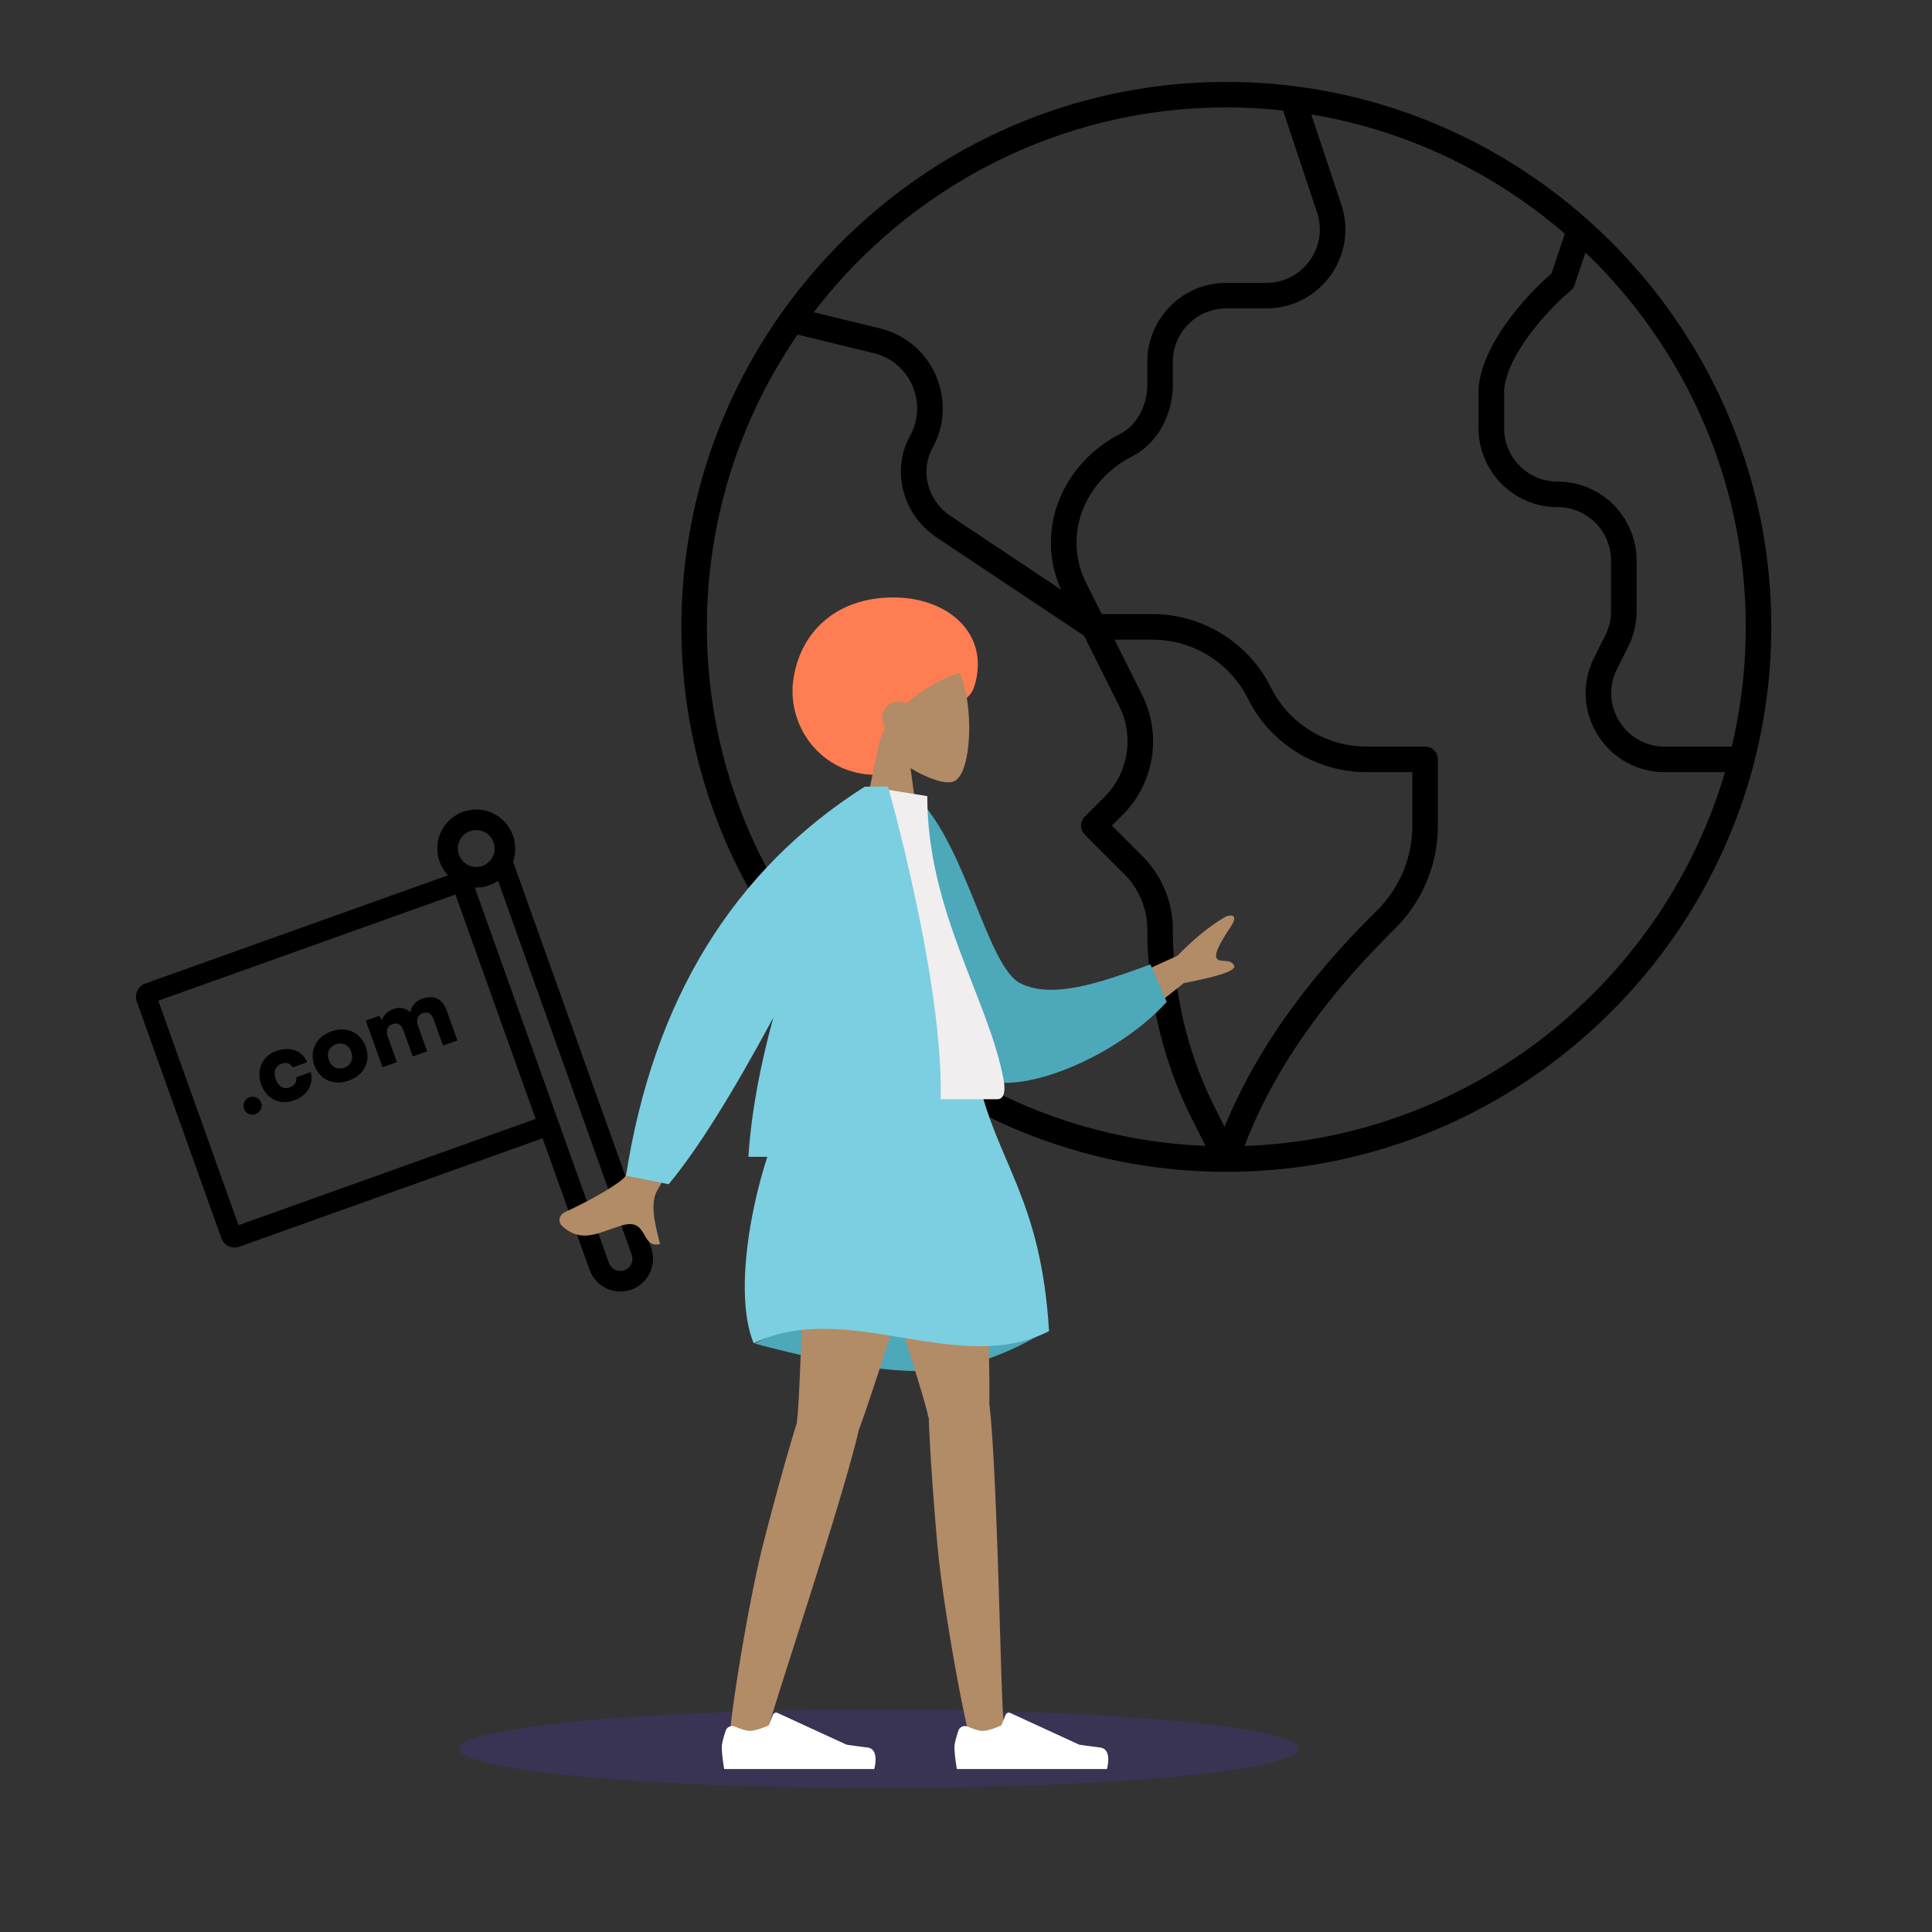 <svg xmlns="http://www.w3.org/2000/svg" width="564" height="564" fill="none"><rect width="100%" height="100%" fill="#333333" stroke="none"/><path fill="#000" fill-rule="evenodd" d="M137.218 242.639c2.779-.994 5.855.457 6.858 3.265a5.37 5.37 0 0 1-.1 3.896q-.163.263-.269.553a5.33 5.33 0 0 1-2.865 2.424 5.36 5.36 0 0 1-5.302-.992 5.4 5.4 0 0 1-1.557-2.273c-1.004-2.807.455-5.879 3.235-6.873m1.372 16.444a11.3 11.3 0 0 0 4.272-.656 11.4 11.4 0 0 0 2.536-1.282l39.019 109.146a3.54 3.54 0 0 1-2.13 4.532 3.54 3.54 0 0 1-4.521-2.155zm19.801 73.211 13.725 38.394c1.773 4.959 7.226 7.559 12.191 5.785 4.964-1.775 7.533-7.243 5.76-12.202L149.75 251.494a11.35 11.35 0 0 0-.024-7.61c-2.114-5.912-8.613-9.01-14.528-6.895s-8.979 8.63-6.865 14.543a11.4 11.4 0 0 0 2.447 3.995l-88.388 31.598c-2.164.774-3.22 3.145-2.47 5.243l24.7 69.088c.75 2.097 3.068 3.263 5.233 2.489zm-25.444-71.17 23.424 65.52-86.738 31.009-23.423-65.521z" clip-rule="evenodd"/><path fill="#000" d="M74.62 325.243c-1.39.498-2.907-.219-3.386-1.555-.488-1.363.229-2.881 1.619-3.379 1.335-.478 2.908.219 3.396 1.582.479 1.335-.293 2.873-1.628 3.352m1.618-8.731c-1.504-4.197.31-8.23 4.399-9.695 4.033-1.446 7.496-.195 9.048 3.277l-4.225 1.514c-.788-1.255-1.867-1.606-3.312-1.089-1.771.635-2.438 2.381-1.686 4.48.782 2.18 2.304 3.08 4.103 2.435 1.471-.527 2.127-1.531 1.92-2.964l4.225-1.514c.958 3.532-.982 6.872-4.797 8.24-4.307 1.543-8.112-.323-9.675-4.684m15.527-5.533c-1.543-4.306.583-8.328 4.944-9.891 4.334-1.553 8.53.203 10.074 4.509 1.543 4.306-.593 8.301-4.927 9.854-4.36 1.563-8.548-.166-10.09-4.472m4.215-1.541c.742 2.071 2.566 2.955 4.528 2.252 1.935-.693 2.783-2.535 2.04-4.606-.732-2.044-2.556-2.928-4.491-2.235-1.963.703-2.81 2.545-2.077 4.589m19.884.624-4.197 1.504-4.884-13.627 3.925-1.407.78 1.32c.34-1.198 1.353-2.576 3.315-3.28 2.044-.732 3.694-.247 5.003.914.191-1.698 1.457-3.228 3.419-3.932 3.516-1.26 5.993.159 7.106 3.266l3.194 8.913-4.197 1.504-2.774-7.74c-.615-1.717-1.808-2.213-3.143-1.734-1.199.43-2.164 1.513-1.334 3.83l2.618 7.304-4.198 1.505-2.774-7.741c-.605-1.69-1.77-2.195-3.106-1.716-1.199.43-2.191 1.523-1.371 3.813z"/><path fill="#000" fill-rule="evenodd" d="M232.837 97.68c-16.683 24.348-26.466 53.748-26.466 85.32 0 81.345 64.944 148.279 145.535 151.507l-4.215-8.431c-8.4-16.798-12.759-35.948-12.759-54.688a22.9 22.9 0 0 0-6.709-16.196l-11.538-11.539a3.73 3.73 0 0 1 0-5.273l5.764-5.763a22.91 22.91 0 0 0 4.291-26.443l-10.31-20.621-43.093-28.729c-9.602-6.401-13.357-19.24-7.662-29.61 5.271-9.599.013-21.459-10.485-24.091l-.011-.002zm-5.012-5.856c-18.2 25.862-28.911 57.327-28.911 91.176 0 87.504 71.582 159.086 159.086 159.086 73.675 0 136.063-50.745 153.942-119.012q.18-.443.242-.935A158 158 0 0 0 517.086 183c0-47.041-20.687-89.48-53.414-118.671l-.124-.111c-23.404-20.831-52.947-34.894-85.477-39.035a4 4 0 0 0-.542-.068 159 159 0 0 0-19.529-1.2c-53.21 0-100.531 26.467-129.451 66.888a3.7 3.7 0 0 0-.724 1.02m9.74-.668 19.401 4.725.022.005c15.227 3.807 22.86 21.011 15.223 34.918-3.693 6.725-1.363 15.398 5.262 19.815l32.284 21.523c-7.838-17.412.501-36.894 17.243-45.48l1.702 3.318-1.702-3.318c4.916-2.521 7.932-8.291 7.932-14.5v-6.519c0-12.74 10.328-23.067 23.068-23.067h11.667c10.697 0 18.225-10.514 14.779-20.64l-.007-.022-9.884-29.638A152 152 0 0 0 358 31.37c-48.94 0-92.663 23.507-120.435 59.785m145.23-57.743 8.71 26.12.004.01c5.084 14.96-6.039 30.49-21.842 30.49H358c-8.622 0-15.61 6.989-15.61 15.61v6.519c0 8.339-4.039 17.06-11.986 21.135l-1.572-3.063 1.572 3.063c-14.012 7.187-20.161 23.208-13.36 36.81l4.582 9.164h14.752a38.72 38.72 0 0 1 34.627 21.4 31.26 31.26 0 0 0 27.956 17.278h17.056c2.06 0 3.729 1.67 3.729 3.729v19.339c0 11.807-4.83 22.492-12.613 30.177l-2.096-2.122 2.096 2.122c-18.621 18.385-34.697 39.353-43.813 63.342 66.364-2.319 122.25-47.837 140.234-109.129h-17.567c-17.149 0-28.301-18.047-20.633-33.384h.001l3.303-6.607a15.6 15.6 0 0 0 1.648-6.981V163.66c0-8.622-6.989-15.61-15.61-15.61-12.741 0-23.068-10.329-23.068-23.068v-11.329q0-.147.012-.294c.57-7.195 4.656-14.451 9.037-20.322 4.116-5.515 8.836-10.26 12.255-13.23l3.876-11.581c-20.63-17.8-46.063-30.166-74.013-34.814m80.04 40.3-3.16 9.444a3.74 3.74 0 0 1-1.143 1.676c-3.069 2.567-7.814 7.219-11.878 12.665-4.099 5.493-7.124 11.292-7.569 16.312v11.173c0 8.621 6.989 15.61 15.611 15.61 12.739 0 23.067 10.328 23.067 23.068v14.774c0 3.581-.834 7.113-2.435 10.315v.001l-3.304 6.607c-5.189 10.379 2.358 22.592 13.963 22.592h19.548a150.6 150.6 0 0 0 4.094-34.95c0-42.819-17.995-81.644-46.794-109.287m-105.348 255.28c9.785-24.114 26.078-45.009 44.406-63.105 6.423-6.341 10.396-15.139 10.396-24.871v-15.61h-13.328a38.71 38.71 0 0 1-34.626-21.401 31.26 31.26 0 0 0-27.957-17.278h-11.023l8.055 16.111a30.365 30.365 0 0 1-5.688 35.051l-3.127 3.127 8.901 8.902a30.36 30.36 0 0 1 8.894 21.469c0 17.624 4.107 35.627 11.971 51.353l-3.25 1.625 3.25-1.625z" clip-rule="evenodd"/><path fill="#5232DB" d="M256.5 522c67.655 0 122.5-5.149 122.5-11.5S324.155 499 256.5 499 134 504.149 134 510.5 188.845 522 256.5 522" opacity=".2"/><path fill="#FF7D53" fill-rule="evenodd" d="M255.754 226.202c8.876 0 12.104-10.953 17.147-16.963 3.609-4.3 9.767-3.018 11.589-9.039 4.584-15.139-7.684-25.794-23.688-25.794s-26.795 9.345-29.125 23.393 8.073 28.403 24.077 28.403" clip-rule="evenodd"/><path fill="#B28B67" fill-rule="evenodd" d="M265.8 224.231c5.03 3.124 9.971 4.634 12.291 4.017 5.817-1.545 6.351-23.476 1.851-32.122-4.501-8.646-27.638-12.415-28.804 4.716-.405 5.945 2.017 11.251 5.596 15.581l-6.417 30.826h18.64z" clip-rule="evenodd"/><path fill="#FF7D53" fill-rule="evenodd" d="M252.349 188.815c-14.277 14.408.055 29.723 3.982 29.723.253-2.079 1.027-4.102 2.16-6.026a4.8 4.8 0 0 1-.959-2.885c0-2.653 2.141-4.803 4.782-4.803.825 0 1.601.21 2.278.579 5.724-5.031 12.903-8.539 16.468-9.228 6.2-1.2-14.433-21.769-28.711-7.36" clip-rule="evenodd"/><path fill="#4DA8BA" fill-rule="evenodd" d="M220.344 392.205s27.947 8.056 48.225 8.056c20.277 0 37.668-12.407 37.668-12.407s-27.349-8.269-45.047-8.269-40.846 12.62-40.846 12.62" clip-rule="evenodd"/><path fill="#B28B67" fill-rule="evenodd" d="M271.13 413.987a4.6 4.6 0 0 1-.286-.978c-1.27-7.138-27.78-86.551-29.361-100.456l44.184 8.296c1.203 10.573 3.473 75.931 3.139 88.823 2.445 20.894 3.354 87.245 4.131 91.976.818 4.977-9.285 8.104-10.733 1.903-2.305-9.868-7.177-36.888-8.607-53.097-1.341-15.196-2.215-28.804-2.467-36.467" clip-rule="evenodd"/><path fill="#B28B67" fill-rule="evenodd" d="M232.647 415.312a4.6 4.6 0 0 1 .055-1.02c1.175-7.155 2.607-85.52 5.734-99.145l38.769 17.763c-2.377 10.359-21.925 72.578-26.516 84.576-4.634 20.496-25.791 83.169-26.63 87.889-.883 4.964-11.414 4.343-10.718-1.995 1.108-10.085 5.494-37.193 9.526-52.929 3.781-14.753 7.474-27.849 9.78-35.139" clip-rule="evenodd"/><path fill="#fff" fill-rule="evenodd" d="M282.567 504.061c-1.091-.473-2.391.01-2.774 1.135-.539 1.58-1.164 3.679-1.164 4.912 0 2.165.7 6.319.7 6.319h43.805s1.708-5.818-1.971-6.282-6.112-.838-6.112-.838l-20.135-9.251a1 1 0 0 0-1.346.537l-1.222 3.058s-3.406 1.637-5.535 1.637c-1.154 0-2.894-.64-4.246-1.227m-67.922 0c-1.091-.473-2.391.01-2.774 1.135-.539 1.58-1.164 3.679-1.164 4.912 0 2.165.7 6.319.7 6.319h43.805s1.708-5.818-1.971-6.282-6.112-.838-6.112-.838l-20.135-9.251a1 1 0 0 0-1.346.537l-1.222 3.058s-3.406 1.637-5.535 1.637c-1.154 0-2.894-.64-4.246-1.227" clip-rule="evenodd"/><path fill="#7BCFE0" fill-rule="evenodd" d="M235.56 313.688s26.268-7.745 49.707 0c5.437 25.565 18.647 35.712 20.97 74.907-26.407 13.523-59.027-9.644-86.21 3.543-7.767-18.446 3.107-62.869 15.533-78.45" clip-rule="evenodd"/><path fill="#B28B67" fill-rule="evenodd" d="m343.699 279.031-28.142 12.738 8.986 11.865 21.077-16.655q15.791-2.99 14.647-5.137c-.643-1.206-1.84-1.275-2.943-1.337-.858-.049-1.66-.095-2.098-.673-1-1.32 1.468-5.398 3.971-9.165 2.502-3.767.157-3.631-1.216-3.181q-6.887 3.95-14.282 11.545m-126.002 19.501-15.915-3.255q-16.191 43.982-19.305 48.203c-1.522 2.064-10.912 7.38-17.267 10.218-2.551 1.14-2.003 3.362-1.255 4.072 4.719 4.484 9.106 2.912 13.882 1.202 1.383-.495 2.798-1.002 4.263-1.377 3.793-.971 4.947 1.039 6.037 2.939.966 1.681 1.882 3.277 4.535 2.64-.12-.537-.269-1.138-.429-1.787-1.034-4.195-2.559-10.381-.296-13.975q1.742-2.767 25.75-48.88" clip-rule="evenodd"/><path fill="#4DA8BA" fill-rule="evenodd" d="m260.954 233.907 6.715-1.188c14.628 14.625 20.598 49.76 30.346 54.411 9.217 4.397 22.283.142 37.813-5.603l4.756 10.952c-14.111 15.734-44.172 29.027-56.358 21.438-19.481-12.132-23.979-55.467-23.272-80.01" clip-rule="evenodd"/><path fill="#F0EEEE" fill-rule="evenodd" d="M231.677 320.892h59.424c2.715 0 2.204-4.041 1.811-6.08-4.53-23.534-22.214-48.903-22.214-82.403l-17.141-2.77c-14.177 23.5-19.08 52.434-21.88 91.253" clip-rule="evenodd"/><path fill="#7BCFE0" fill-rule="evenodd" d="M252.647 229.639h-.196q-57.669 36.627-69.704 113.553l12.456 2.515q12.376-14.86 30.547-48.642c-3.716 13.566-6.43 27.48-7.276 40.637h53.491c10.355-26.971-12.727-108.063-12.727-108.063z" clip-rule="evenodd"/></svg>